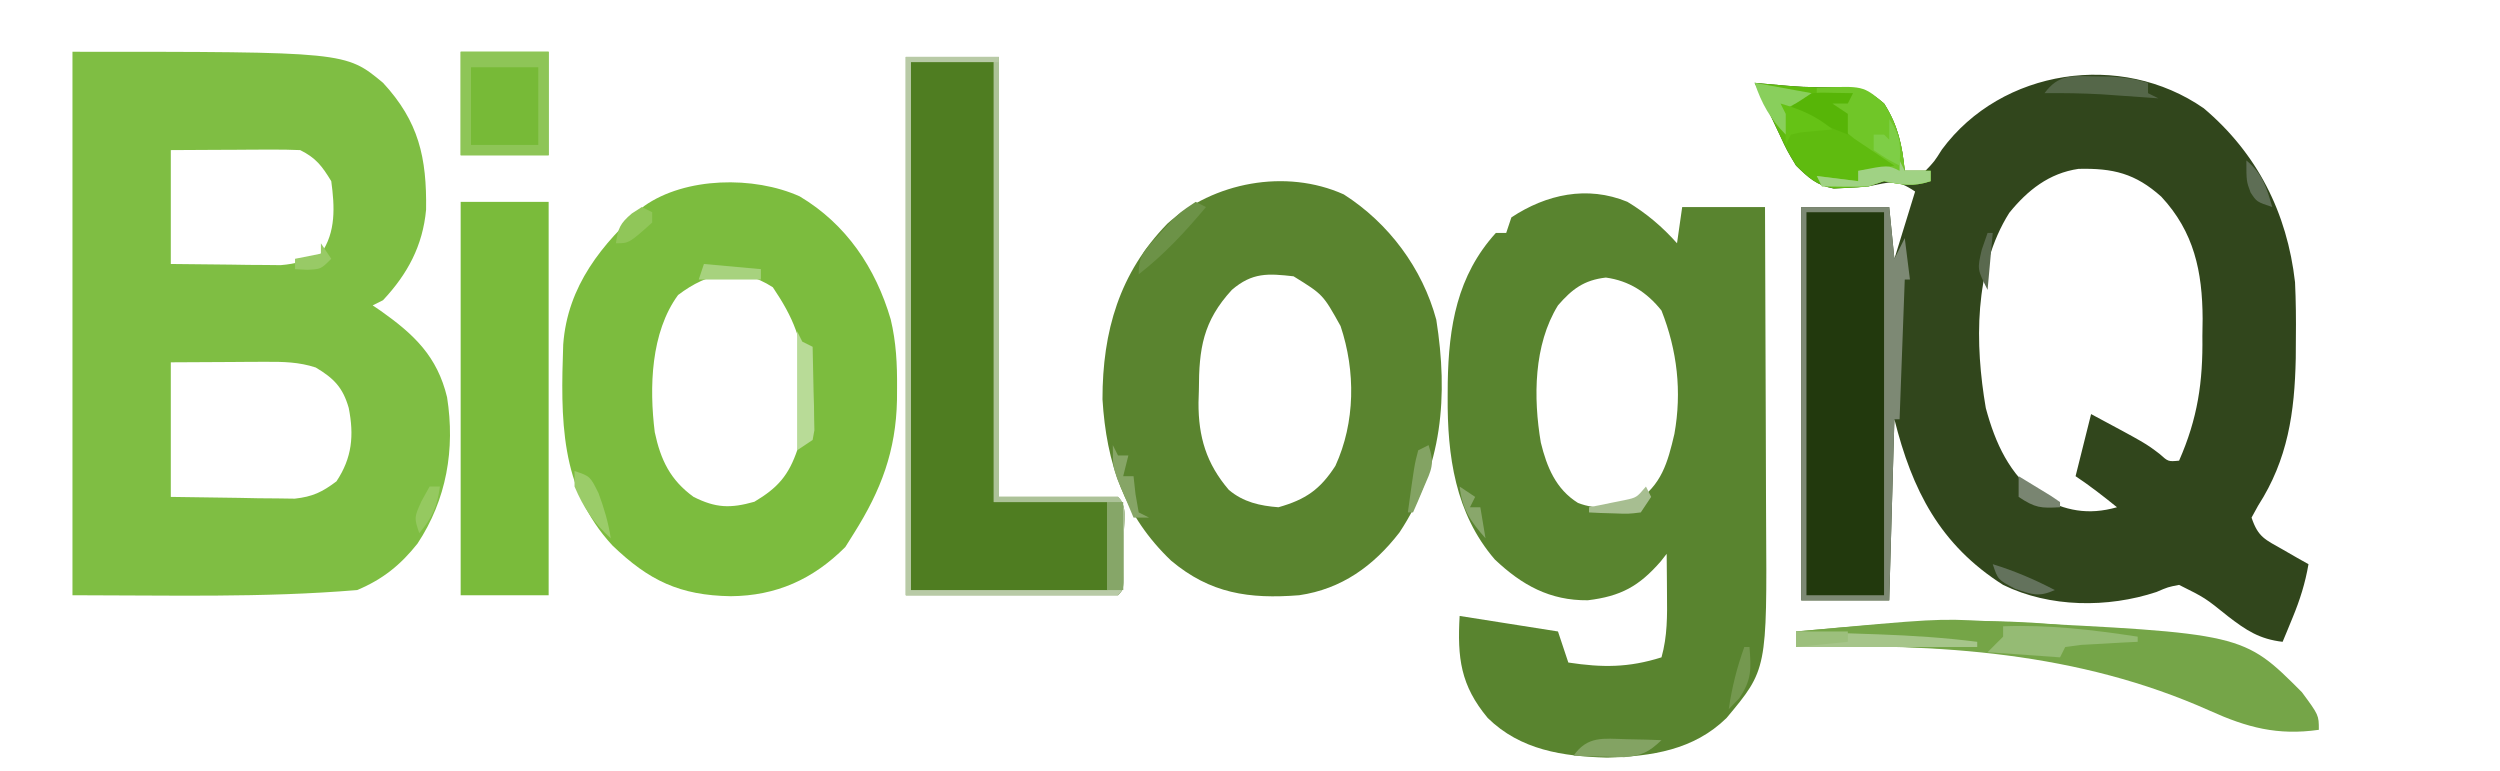 <?xml version="1.0" encoding="UTF-8"?> <svg xmlns="http://www.w3.org/2000/svg" version="1.1" width="483" height="149"><path d="M0 0 C10.315 8.711 16.115 20.178 17.639 33.611 C17.808 37.236 17.844 40.829 17.801 44.457 C17.793 45.725 17.786 46.994 17.779 48.301 C17.561 58.756 16.263 67.831 10.508 76.77 C10.089 77.533 9.67 78.296 9.238 79.082 C10.512 82.903 11.865 83.312 15.301 85.27 C16.22 85.799 17.139 86.329 18.086 86.875 C18.796 87.273 19.506 87.672 20.238 88.082 C19.611 91.744 18.594 94.964 17.176 98.395 C16.814 99.278 16.451 100.161 16.078 101.07 C15.662 102.066 15.662 102.066 15.238 103.082 C10.757 102.553 8.221 100.872 4.676 98.145 C0.258 94.583 0.258 94.583 -4.762 92.082 C-6.918 92.5 -6.918 92.5 -9.137 93.457 C-18.544 96.565 -29.76 96.494 -38.762 92.082 C-50.965 84.346 -56.337 73.781 -59.762 60.082 C-60.092 71.632 -60.422 83.182 -60.762 95.082 C-66.372 95.082 -71.982 95.082 -77.762 95.082 C-77.762 70.002 -77.762 44.922 -77.762 19.082 C-72.152 19.082 -66.542 19.082 -60.762 19.082 C-60.432 22.382 -60.102 25.682 -59.762 29.082 C-58.442 24.792 -57.122 20.502 -55.762 16.082 C-59.567 13.545 -60.381 14.271 -64.762 15.082 C-66.279 15.229 -67.801 15.331 -69.324 15.395 C-70.409 15.451 -70.409 15.451 -71.516 15.508 C-74.809 14.883 -76.375 13.403 -78.762 11.082 C-80.492 8.207 -80.492 8.207 -81.949 5.082 C-82.438 4.051 -82.926 3.02 -83.43 1.957 C-84.089 0.534 -84.089 0.534 -84.762 -0.918 C-85.423 -2.254 -86.087 -3.588 -86.762 -4.918 C-85.988 -4.846 -85.215 -4.774 -84.418 -4.699 C-77.381 -4.061 -77.381 -4.061 -70.324 -4.043 C-66.376 -3.904 -64.745 -3.475 -61.762 -0.918 C-59.072 3.309 -58.257 7.129 -57.762 12.082 C-56.442 12.082 -55.122 12.082 -53.762 12.082 C-52.057 10.304 -52.057 10.304 -50.574 7.957 C-39.061 -7.623 -15.976 -11.095 0 0 Z M-37.574 20.207 C-44.436 31.103 -44.216 45.593 -42.105 57.914 C-40.236 64.835 -37.548 70.646 -31.762 75.082 C-26.696 77.756 -22.382 78.667 -16.762 77.082 C-19.377 74.962 -21.958 72.951 -24.762 71.082 C-23.772 67.122 -22.782 63.162 -21.762 59.082 C-11.238 64.72 -11.238 64.72 -8.527 66.781 C-6.859 68.28 -6.859 68.28 -4.762 68.082 C-1.172 59.929 -0.137 52.884 -0.262 44.02 C-0.246 42.913 -0.231 41.806 -0.215 40.666 C-0.258 31.54 -1.857 23.903 -8.199 17.082 C-13.216 12.584 -17.516 11.548 -24.199 11.707 C-29.871 12.537 -34.03 15.829 -37.574 20.207 Z " fill="#31461C" transform="translate(425.762,20.918)"></path><path d="M0 0 C52.782 0 52.782 0 60 6 C66.91 13.468 68.469 20.46 68.32 30.516 C67.682 37.456 64.754 42.929 60 48 C59.01 48.495 59.01 48.495 58 49 C58.779 49.528 58.779 49.528 59.574 50.066 C66.045 54.647 70.48 58.871 72.375 66.75 C73.952 76.761 72.288 86.531 66.648 95.039 C63.354 99.18 59.932 101.932 55 104 C36.727 105.523 18.336 105 0 105 C0 70.35 0 35.7 0 0 Z M19 19 C19 26.26 19 33.52 19 41 C22.896 41.054 26.791 41.094 30.688 41.125 C32.342 41.15 32.342 41.15 34.029 41.176 C35.629 41.185 35.629 41.185 37.262 41.195 C38.241 41.206 39.22 41.216 40.229 41.227 C43.205 40.983 45.332 40.322 48 39 C50.939 34.859 50.661 29.862 50 25 C48.204 22.066 47.056 20.528 44 19 C42.114 18.915 40.224 18.893 38.336 18.902 C36.654 18.907 36.654 18.907 34.938 18.912 C33.174 18.925 33.174 18.925 31.375 18.938 C30.192 18.942 29.008 18.947 27.789 18.951 C24.859 18.963 21.93 18.981 19 19 Z M19 60 C19 68.58 19 77.16 19 86 C23.396 86.081 27.791 86.14 32.188 86.188 C34.056 86.225 34.056 86.225 35.963 86.264 C37.165 86.273 38.367 86.283 39.605 86.293 C41.263 86.317 41.263 86.317 42.954 86.341 C46.416 85.954 48.229 85.079 51 83 C54.03 78.454 54.423 74.112 53.375 68.812 C52.253 64.902 50.541 63.108 47 61 C43.755 59.94 40.759 59.884 37.359 59.902 C35.913 59.906 35.913 59.906 34.437 59.91 C33.22 59.919 32.003 59.928 30.75 59.938 C26.872 59.958 22.995 59.979 19 60 Z " fill="#7FBE43" transform="translate(14,10)"></path><path d="M0 0 C3.648 2.198 6.758 4.822 9.594 8.012 C9.924 5.702 10.254 3.392 10.594 1.012 C15.874 1.012 21.154 1.012 26.594 1.012 C26.639 10.696 26.676 20.381 26.697 30.066 C26.708 34.564 26.722 39.062 26.745 43.56 C26.767 47.911 26.778 52.262 26.784 56.612 C26.787 58.262 26.794 59.912 26.805 61.562 C26.988 90.36 26.988 90.36 19.164 99.723 C12.835 105.931 4.668 107.142 -3.906 107.387 C-12.477 107.142 -20.636 105.93 -26.969 99.734 C-32.241 93.417 -32.856 88.113 -32.406 80.012 C-26.136 81.002 -19.866 81.992 -13.406 83.012 C-12.746 84.992 -12.086 86.972 -11.406 89.012 C-4.812 90.012 0.211 90.021 6.594 88.012 C7.744 83.922 7.705 79.98 7.656 75.762 C7.652 75.017 7.647 74.272 7.643 73.504 C7.631 71.673 7.613 69.842 7.594 68.012 C7.216 68.494 6.838 68.976 6.449 69.473 C2.248 74.294 -1.272 76.209 -7.637 76.984 C-14.972 77.057 -20.365 74.064 -25.617 69.094 C-33.279 60.177 -34.792 49.05 -34.719 37.699 C-34.713 36.778 -34.707 35.857 -34.702 34.907 C-34.51 24.105 -32.919 14.299 -25.406 6.012 C-24.746 6.012 -24.086 6.012 -23.406 6.012 C-23.076 5.022 -22.746 4.032 -22.406 3.012 C-15.646 -1.452 -7.757 -3.186 0 0 Z M-13.406 20.012 C-18.11 27.634 -18.184 37.865 -16.719 46.512 C-15.561 51.235 -13.828 55.497 -9.551 58.172 C-5.765 59.655 -2.268 59.041 1.594 58.012 C6.608 54.741 7.785 50.422 9.09 44.836 C10.545 36.679 9.649 28.756 6.594 21.012 C3.784 17.483 0.323 15.248 -4.156 14.637 C-8.395 15.126 -10.69 16.878 -13.406 20.012 Z " fill="#59842F" transform="translate(314.406,38.988)"></path><path d="M0 0 C8.665 5.524 15.196 14.295 17.867 24.211 C20.182 38.917 19.083 52.711 10.75 65.312 C5.748 71.783 -0.431 76.247 -8.625 77.438 C-18.323 78.202 -25.809 77.105 -33.375 70.75 C-42.432 62.088 -45.862 51.969 -46.625 39.582 C-46.625 26.407 -43.346 15.159 -34.086 5.645 C-25.203 -2.322 -11.266 -5.061 0 0 Z M-21.625 18.438 C-27.213 24.505 -27.988 29.803 -28 37.75 C-28.024 38.567 -28.049 39.383 -28.074 40.225 C-28.106 46.825 -26.561 52.005 -22.224 57.075 C-19.443 59.444 -16.183 60.169 -12.625 60.438 C-7.388 58.954 -4.561 57.005 -1.625 52.438 C2.224 44.044 2.294 34.147 -0.625 25.438 C-4.014 19.34 -4.014 19.34 -9.711 15.82 C-14.628 15.266 -17.672 15.049 -21.625 18.438 Z " fill="#5A842F" transform="translate(259.625,37.562)"></path><path d="M0 0 C9.024 5.378 14.679 13.851 17.582 23.754 C18.643 28.168 18.846 32.411 18.812 36.938 C18.805 38.123 18.805 38.123 18.798 39.332 C18.6 49.185 15.728 56.757 10.5 65.062 C9.943 65.949 9.386 66.836 8.812 67.75 C2.567 73.996 -4.531 77.179 -13.312 77.25 C-23.15 77.09 -29.103 74.26 -36.195 67.43 C-46.4 56.404 -46.171 42.821 -45.688 28.636 C-44.859 17.285 -38.228 9.203 -30.062 1.875 C-22.092 -3.762 -8.846 -3.983 0 0 Z M-23.5 19.062 C-28.785 26.293 -29.078 36.929 -28 45.562 C-26.857 50.929 -25.003 54.802 -20.5 58.062 C-16.206 60.222 -13.379 60.311 -8.75 59 C-4.194 56.284 -2.129 53.911 -0.418 48.883 C0.532 44.931 0.885 41.229 0.875 37.188 C0.873 36.488 0.872 35.788 0.87 35.067 C0.701 27.931 -1.288 23.34 -5.188 17.562 C-11.653 13.369 -17.664 14.627 -23.5 19.062 Z " fill="#7CBC3E" transform="translate(154.5,37.938)"></path><path d="M0 0 C5.94 0 11.88 0 18 0 C18 28.05 18 56.1 18 85 C25.59 85 33.18 85 41 85 C42.886 86.886 42.132 89.578 42.137 92.082 C42.133 92.88 42.129 93.678 42.125 94.5 C42.131 95.697 42.131 95.697 42.137 96.918 C42.127 102.873 42.127 102.873 41 104 C27.47 104 13.94 104 0 104 C0 69.68 0 35.36 0 0 Z " fill="#4F7D21" transform="translate(175,11)"></path><path d="M0 0 C5.61 0 11.22 0 17 0 C17 25.08 17 50.16 17 76 C11.39 76 5.78 76 0 76 C0 50.92 0 25.84 0 0 Z " fill="#7ABB3B" transform="translate(89,39)"></path><path d="M0 0 C4.95 0 9.9 0 15 0 C15 24.42 15 48.84 15 74 C10.05 74 5.1 74 0 74 C0 49.58 0 25.16 0 0 Z " fill="#22390D" transform="translate(349,41)"></path><path d="M0 0 C0.813 0.036 1.626 0.072 2.463 0.108 C49.396 2.374 49.396 2.374 60.725 13.729 C64 18.164 64 18.164 64 21 C56.035 22.145 50.099 20.546 42.938 17.312 C17.539 5.947 -9.457 4.303 -37 5 C-37 4.01 -37 3.02 -37 2 C-9.831 -0.498 -9.831 -0.498 0 0 Z " fill="#75A548" transform="translate(384,120)"></path><path d="M0 0 C0.773 0.072 1.547 0.144 2.344 0.219 C9.381 0.857 9.381 0.857 16.438 0.875 C20.386 1.014 22.016 1.443 25 4 C27.69 8.227 28.505 12.047 29 17 C30.65 17 32.3 17 34 17 C34 17.66 34 18.32 34 19 C30.632 20.123 28.428 19.703 25 19 C24.01 19.33 23.02 19.66 22 20 C19.914 20.238 19.914 20.238 17.625 20.312 C16.875 20.35 16.125 20.387 15.352 20.426 C11.983 19.816 10.433 18.378 8 16 C6.27 13.125 6.27 13.125 4.812 10 C4.324 8.969 3.835 7.938 3.332 6.875 C2.673 5.452 2.673 5.452 2 4 C1.339 2.664 0.674 1.329 0 0 Z " fill="#5FBB0F" transform="translate(339,16)"></path><path d="M0 0 C5.61 0 11.22 0 17 0 C17 6.6 17 13.2 17 20 C11.39 20 5.78 20 0 20 C0 13.4 0 6.8 0 0 Z " fill="#77BA37" transform="translate(89,10)"></path><path d="M0 0 C5.94 0 11.88 0 18 0 C18 28.05 18 56.1 18 85 C25.59 85 33.18 85 41 85 C42.886 86.886 42.132 89.578 42.137 92.082 C42.133 92.88 42.129 93.678 42.125 94.5 C42.131 95.697 42.131 95.697 42.137 96.918 C42.127 102.873 42.127 102.873 41 104 C27.47 104 13.94 104 0 104 C0 69.68 0 35.36 0 0 Z M1 1 C1 34.66 1 68.32 1 103 C13.54 103 26.08 103 39 103 C39 97.39 39 91.78 39 86 C31.74 86 24.48 86 17 86 C17 57.95 17 29.9 17 1 C11.72 1 6.44 1 1 1 Z " fill="#B8CAA6" transform="translate(175,11)"></path><path d="M0 0 C5.61 0 11.22 0 17 0 C17.33 3.3 17.66 6.6 18 10 C18.66 8.68 19.32 7.36 20 6 C20.33 8.64 20.66 11.28 21 14 C20.67 14 20.34 14 20 14 C19.67 22.91 19.34 31.82 19 41 C18.67 41 18.34 41 18 41 C17.67 52.55 17.34 64.1 17 76 C11.39 76 5.78 76 0 76 C0 50.92 0 25.84 0 0 Z M1 1 C1 25.42 1 49.84 1 75 C5.95 75 10.9 75 16 75 C16 50.58 16 26.16 16 1 C11.05 1 6.1 1 1 1 Z " fill="#7D8974" transform="translate(348,40)"></path><path d="M0 0 C0 0.33 0 0.66 0 1 C-0.999 1.049 -1.998 1.098 -3.027 1.148 C-4.318 1.223 -5.608 1.298 -6.938 1.375 C-8.225 1.445 -9.513 1.514 -10.84 1.586 C-11.883 1.723 -12.926 1.859 -14 2 C-14.33 2.66 -14.66 3.32 -15 4 C-17.083 3.855 -19.167 3.709 -21.25 3.562 C-22.41 3.481 -23.57 3.4 -24.766 3.316 C-27.08 3.153 -29.387 2.963 -31.696 2.744 C-39.234 2.043 -46.683 1.879 -54.25 1.938 C-55.388 1.942 -56.526 1.947 -57.699 1.951 C-60.466 1.963 -63.233 1.979 -66 2 C-66 1.01 -66 0.02 -66 -1 C-44.098 -3.014 -21.725 -4.671 0 0 Z " fill="#75A547" transform="translate(413,123)"></path><path d="M0 0 C0.33 0 0.66 0 1 0 C1 27.72 1 55.44 1 84 C8.59 84 16.18 84 24 84 C25 85 25 85 25.098 88.816 C25.091 90.398 25.079 91.981 25.062 93.562 C25.058 94.369 25.053 95.175 25.049 96.006 C25.037 98.004 25.019 100.002 25 102 C24.01 102 23.02 102 22 102 C22 96.39 22 90.78 22 85 C14.74 85 7.48 85 0 85 C0 56.95 0 28.9 0 0 Z " fill="#ACC298" transform="translate(192,12)"></path><path d="M0 0 C5.61 0 11.22 0 17 0 C17 6.6 17 13.2 17 20 C11.39 20 5.78 20 0 20 C0 13.4 0 6.8 0 0 Z M2 3 C2 7.95 2 12.9 2 18 C6.29 18 10.58 18 15 18 C15 13.05 15 8.1 15 3 C10.71 3 6.42 3 2 3 Z " fill="#8EC557" transform="translate(89,10)"></path><path d="M0 0 C8.968 -0.456 8.968 -0.456 13 3 C15.69 7.227 16.505 11.047 17 16 C18.65 16 20.3 16 22 16 C22 16.66 22 17.32 22 18 C18.632 19.123 16.428 18.703 13 18 C12.01 18.33 11.02 18.66 10 19 C8.439 19.067 6.875 19.085 5.312 19.062 C4.1 19.049 4.1 19.049 2.863 19.035 C2.248 19.024 1.634 19.012 1 19 C0.67 18.34 0.34 17.68 0 17 C2.64 17.33 5.28 17.66 8 18 C8 17.34 8 16.68 8 16 C11.465 15.505 11.465 15.505 15 15 C14.29 14.529 13.579 14.059 12.848 13.574 C11.929 12.952 11.009 12.329 10.062 11.688 C9.146 11.073 8.229 10.458 7.285 9.824 C5 8 5 8 4 5 C3.67 4.34 3.34 3.68 3 3 C3.99 2.67 4.98 2.34 6 2 C3.03 1.505 3.03 1.505 0 1 C0 0.67 0 0.34 0 0 Z " fill="#70C628" transform="translate(351,17)"></path><path d="M0 0 C8.863 -0.332 17.258 0.679 26 2 C26 2.33 26 2.66 26 3 C25.001 3.049 24.002 3.098 22.973 3.148 C21.682 3.223 20.392 3.298 19.062 3.375 C17.775 3.445 16.487 3.514 15.16 3.586 C14.117 3.723 13.074 3.859 12 4 C11.67 4.66 11.34 5.32 11 6 C4.07 5.505 4.07 5.505 -3 5 C-2.01 4.01 -1.02 3.02 0 2 C0 1.34 0 0.68 0 0 Z " fill="#95BB74" transform="translate(387,121)"></path><path d="M0 0 C1.7 0.023 1.7 0.023 3.434 0.047 C5.982 0.212 8.134 0.51 10.562 1.25 C10.562 1.91 10.562 2.57 10.562 3.25 C11.223 3.58 11.883 3.91 12.562 4.25 C11.561 4.178 10.559 4.106 9.527 4.031 C8.185 3.937 6.842 3.844 5.5 3.75 C3.534 3.611 3.534 3.611 1.527 3.469 C-2.138 3.267 -5.767 3.212 -9.438 3.25 C-6.768 -0.359 -4.297 -0.098 0 0 Z " fill="#556749" transform="translate(404.438,14.75)"></path><path d="M0 0 C4.146 0.14 8.292 0.288 12.438 0.438 C13.602 0.477 14.767 0.516 15.967 0.557 C22.36 0.791 28.653 1.192 35 2 C35 2.33 35 2.66 35 3 C23.45 3 11.9 3 0 3 C0 2.01 0 1.02 0 0 Z " fill="#A6C58A" transform="translate(347,122)"></path><path d="M0 0 C0.99 0 1.98 0 3 0 C3 5.61 3 11.22 3 17 C2.01 17 1.02 17 0 17 C0 11.39 0 5.78 0 0 Z " fill="#86A668" transform="translate(214,97)"></path><path d="M0 0 C1.887 0.031 1.887 0.031 3.812 0.062 C3.482 0.723 3.152 1.383 2.812 2.062 C1.823 2.062 0.833 2.062 -0.188 2.062 C0.802 2.723 1.792 3.382 2.812 4.062 C2.812 5.383 2.812 6.702 2.812 8.062 C-0.979 6.613 -4.575 4.911 -8.188 3.062 C-6.457 -0.398 -3.474 -0.057 0 0 Z " fill="#57B507" transform="translate(354.188,17.938)"></path><path d="M0 0 C0.66 0.33 1.32 0.66 2 1 C-2.035 5.811 -6.045 10.132 -11 14 C-11 10.096 -9.782 9.275 -7.188 6.438 C-6.48 5.652 -5.772 4.867 -5.043 4.059 C-3 2 -3 2 0 0 Z " fill="#6C9247" transform="translate(231,39)"></path><path d="M0 0 C0.33 0.66 0.66 1.32 1 2 C2.65 2 4.3 2 6 2 C6 2.66 6 3.32 6 4 C2.632 5.123 0.428 4.703 -3 4 C-3.99 4.33 -4.98 4.66 -6 5 C-7.561 5.067 -9.125 5.085 -10.688 5.062 C-11.9 5.049 -11.9 5.049 -13.137 5.035 C-14.059 5.018 -14.059 5.018 -15 5 C-15.33 4.34 -15.66 3.68 -16 3 C-13.36 3.33 -10.72 3.66 -8 4 C-8 3.34 -8 2.68 -8 2 C-2.25 0.875 -2.25 0.875 0 2 C0 1.34 0 0.68 0 0 Z " fill="#A0D284" transform="translate(367,31)"></path><path d="M0 0 C3.63 0.66 7.26 1.32 11 2 C8 4 8 4 6 5 C6.66 5.33 7.32 5.66 8 6 C7.34 7.32 6.68 8.64 6 10 C3.051 7.051 1.316 3.947 0 0 Z " fill="#89CF5C" transform="translate(339,16)"></path><path d="M0 0 C1.908 0.041 1.908 0.041 3.855 0.082 C5.319 0.134 5.319 0.134 6.812 0.188 C4.328 2.53 3.035 3.167 -0.422 3.48 C-1.582 3.446 -2.742 3.411 -3.938 3.375 C-5.108 3.348 -6.278 3.321 -7.484 3.293 C-8.376 3.258 -9.268 3.223 -10.188 3.188 C-7.458 -0.678 -4.446 -0.122 0 0 Z " fill="#83A363" transform="translate(314.188,142.812)"></path><path d="M0 0 C0.33 0.66 0.66 1.32 1 2 C1.66 2 2.32 2 3 2 C2.67 3.32 2.34 4.64 2 6 C2.66 6 3.32 6 4 6 C4.124 7.134 4.247 8.269 4.375 9.438 C4.684 11.201 4.684 11.201 5 13 C5.66 13.33 6.32 13.66 7 14 C6.01 14 5.02 14 4 14 C3.325 12.42 2.66 10.836 2 9.25 C1.629 8.368 1.258 7.487 0.875 6.578 C0 4 0 4 0 0 Z " fill="#86A566" transform="translate(215,86)"></path><path d="M0 0 C0.33 0.66 0.66 1.32 1 2 C1.66 2.33 2.32 2.66 3 3 C3.081 5.959 3.14 8.916 3.188 11.875 C3.225 13.138 3.225 13.138 3.264 14.426 C3.273 15.231 3.283 16.037 3.293 16.867 C3.309 17.611 3.324 18.354 3.341 19.121 C3.172 20.051 3.172 20.051 3 21 C2.01 21.66 1.02 22.32 0 23 C0 15.41 0 7.82 0 0 Z " fill="#B8DB97" transform="translate(154,64)"></path><path d="M0 0 C3.912 1.156 6.875 2.355 10 5 C6.924 5.293 6.924 5.293 3.848 5.586 C3.238 5.723 2.628 5.859 2 6 C1.67 6.66 1.34 7.32 1 8 C1 6 1 4 1 2 C0.67 1.34 0.34 0.68 0 0 Z " fill="#65C215" transform="translate(344,20)"></path><path d="M0 0 C3 1 3 1 4.625 4.25 C5.715 7.222 6.528 9.886 7 13 C3.664 10.009 1.755 7.124 0 3 C0 2.01 0 1.02 0 0 Z " fill="#9BCC69" transform="translate(111,91)"></path><path d="M0 0 C1.236 3.708 0.568 4.675 -0.938 8.188 C-1.318 9.089 -1.698 9.99 -2.09 10.918 C-2.54 11.949 -2.54 11.949 -3 13 C-3.33 13 -3.66 13 -4 13 C-2.733 3.769 -2.733 3.769 -2 1 C-1.34 0.67 -0.68 0.34 0 0 Z " fill="#83A363" transform="translate(276,86)"></path><path d="M0 0 C3.3 0 6.6 0 10 0 C10 0.66 10 1.32 10 2 C6.7 2.33 3.4 2.66 0 3 C0 2.01 0 1.02 0 0 Z " fill="#9CBF7C" transform="translate(347,122)"></path><path d="M0 0 C4.234 1.311 8.074 2.944 12 5 C8.85 6.386 7.681 5.892 4.312 4.75 C1 3 1 3 0 0 Z " fill="#63725C" transform="translate(385,109)"></path><path d="M0 0 C0.33 0 0.66 0 1 0 C1.333 4.245 1.439 6.355 -1 9.938 C-1.66 10.618 -2.32 11.299 -3 12 C-2.401 7.805 -1.425 3.99 0 0 Z " fill="#74984F" transform="translate(337,125)"></path><path d="M0 0 C0.66 0.33 1.32 0.66 2 1 C2 1.66 2 2.32 2 3 C-2.471 7 -2.471 7 -5 7 C-4.602 4.114 -4.21 3.178 -1.938 1.25 C-1.298 0.838 -0.659 0.425 0 0 Z " fill="#90C659" transform="translate(124,40)"></path><path d="M0 0 C2.29 3.435 2.178 4.985 2 9 C-0.5 7.688 -0.5 7.688 -3 6 C-3 5.01 -3 4.02 -3 3 C-2.34 3 -1.68 3 -1 3 C-0.67 3.33 -0.34 3.66 0 4 C0 2.68 0 1.36 0 0 Z " fill="#7ECE46" transform="translate(365,23)"></path><path d="M0 0 C0.33 0.66 0.66 1.32 1 2 C0.01 3.485 0.01 3.485 -1 5 C-3.383 5.293 -3.383 5.293 -6.125 5.188 C-7.035 5.16 -7.945 5.133 -8.883 5.105 C-9.581 5.071 -10.28 5.036 -11 5 C-11 4.67 -11 4.34 -11 4 C-10.374 3.879 -9.747 3.758 -9.102 3.633 C-8.284 3.465 -7.467 3.298 -6.625 3.125 C-5.813 2.963 -5.001 2.8 -4.164 2.633 C-1.813 2.133 -1.813 2.133 0 0 Z " fill="#A7BE91" transform="translate(318,94)"></path><path d="M0 0 C3.63 0.33 7.26 0.66 11 1 C11 1.66 11 2.32 11 3 C7.04 3 3.08 3 -1 3 C-0.67 2.01 -0.34 1.02 0 0 Z " fill="#A7D27E" transform="translate(136,51)"></path><path d="M0 0 C1.485 0.99 1.485 0.99 3 2 C2.67 2.66 2.34 3.32 2 4 C2.66 4 3.32 4 4 4 C4.33 5.98 4.66 7.96 5 10 C2.088 6.712 0.503 4.401 0 0 Z " fill="#89A76B" transform="translate(282,94)"></path><path d="M0 0 C1.336 0.808 2.669 1.622 4 2.438 C5.114 3.116 5.114 3.116 6.25 3.809 C6.827 4.202 7.405 4.595 8 5 C8 5.33 8 5.66 8 6 C4.284 6.201 3.228 6.152 0 4 C0 2.68 0 1.36 0 0 Z " fill="#798571" transform="translate(390,92)"></path><path d="M0 0 C0.66 0 1.32 0 2 0 C1.469 3.821 0.503 6.062 -2 9 C-3 6 -3 6 -1.562 2.812 C-1.047 1.884 -0.531 0.956 0 0 Z " fill="#95C960" transform="translate(83,94)"></path><path d="M0 0 C3.092 2.53 3.909 5.225 5 9 C2 8 2 8 0.812 6.188 C0 4 0 4 0 0 Z " fill="#5E6E55" transform="translate(434,31)"></path><path d="M0 0 C0.66 0.99 1.32 1.98 2 3 C0 5 0 5 -2.625 5.125 C-3.409 5.084 -4.192 5.043 -5 5 C-5 4.34 -5 3.68 -5 3 C-3.35 2.67 -1.7 2.34 0 2 C0 1.34 0 0.68 0 0 Z " fill="#98CA66" transform="translate(62,47)"></path><path d="M0 0 C0.33 0 0.66 0 1 0 C0.67 3.63 0.34 7.26 0 11 C-2 7 -2 7 -1.125 3.25 C-0.754 2.178 -0.383 1.105 0 0 Z " fill="#59694E" transform="translate(384,45)"></path></svg> 